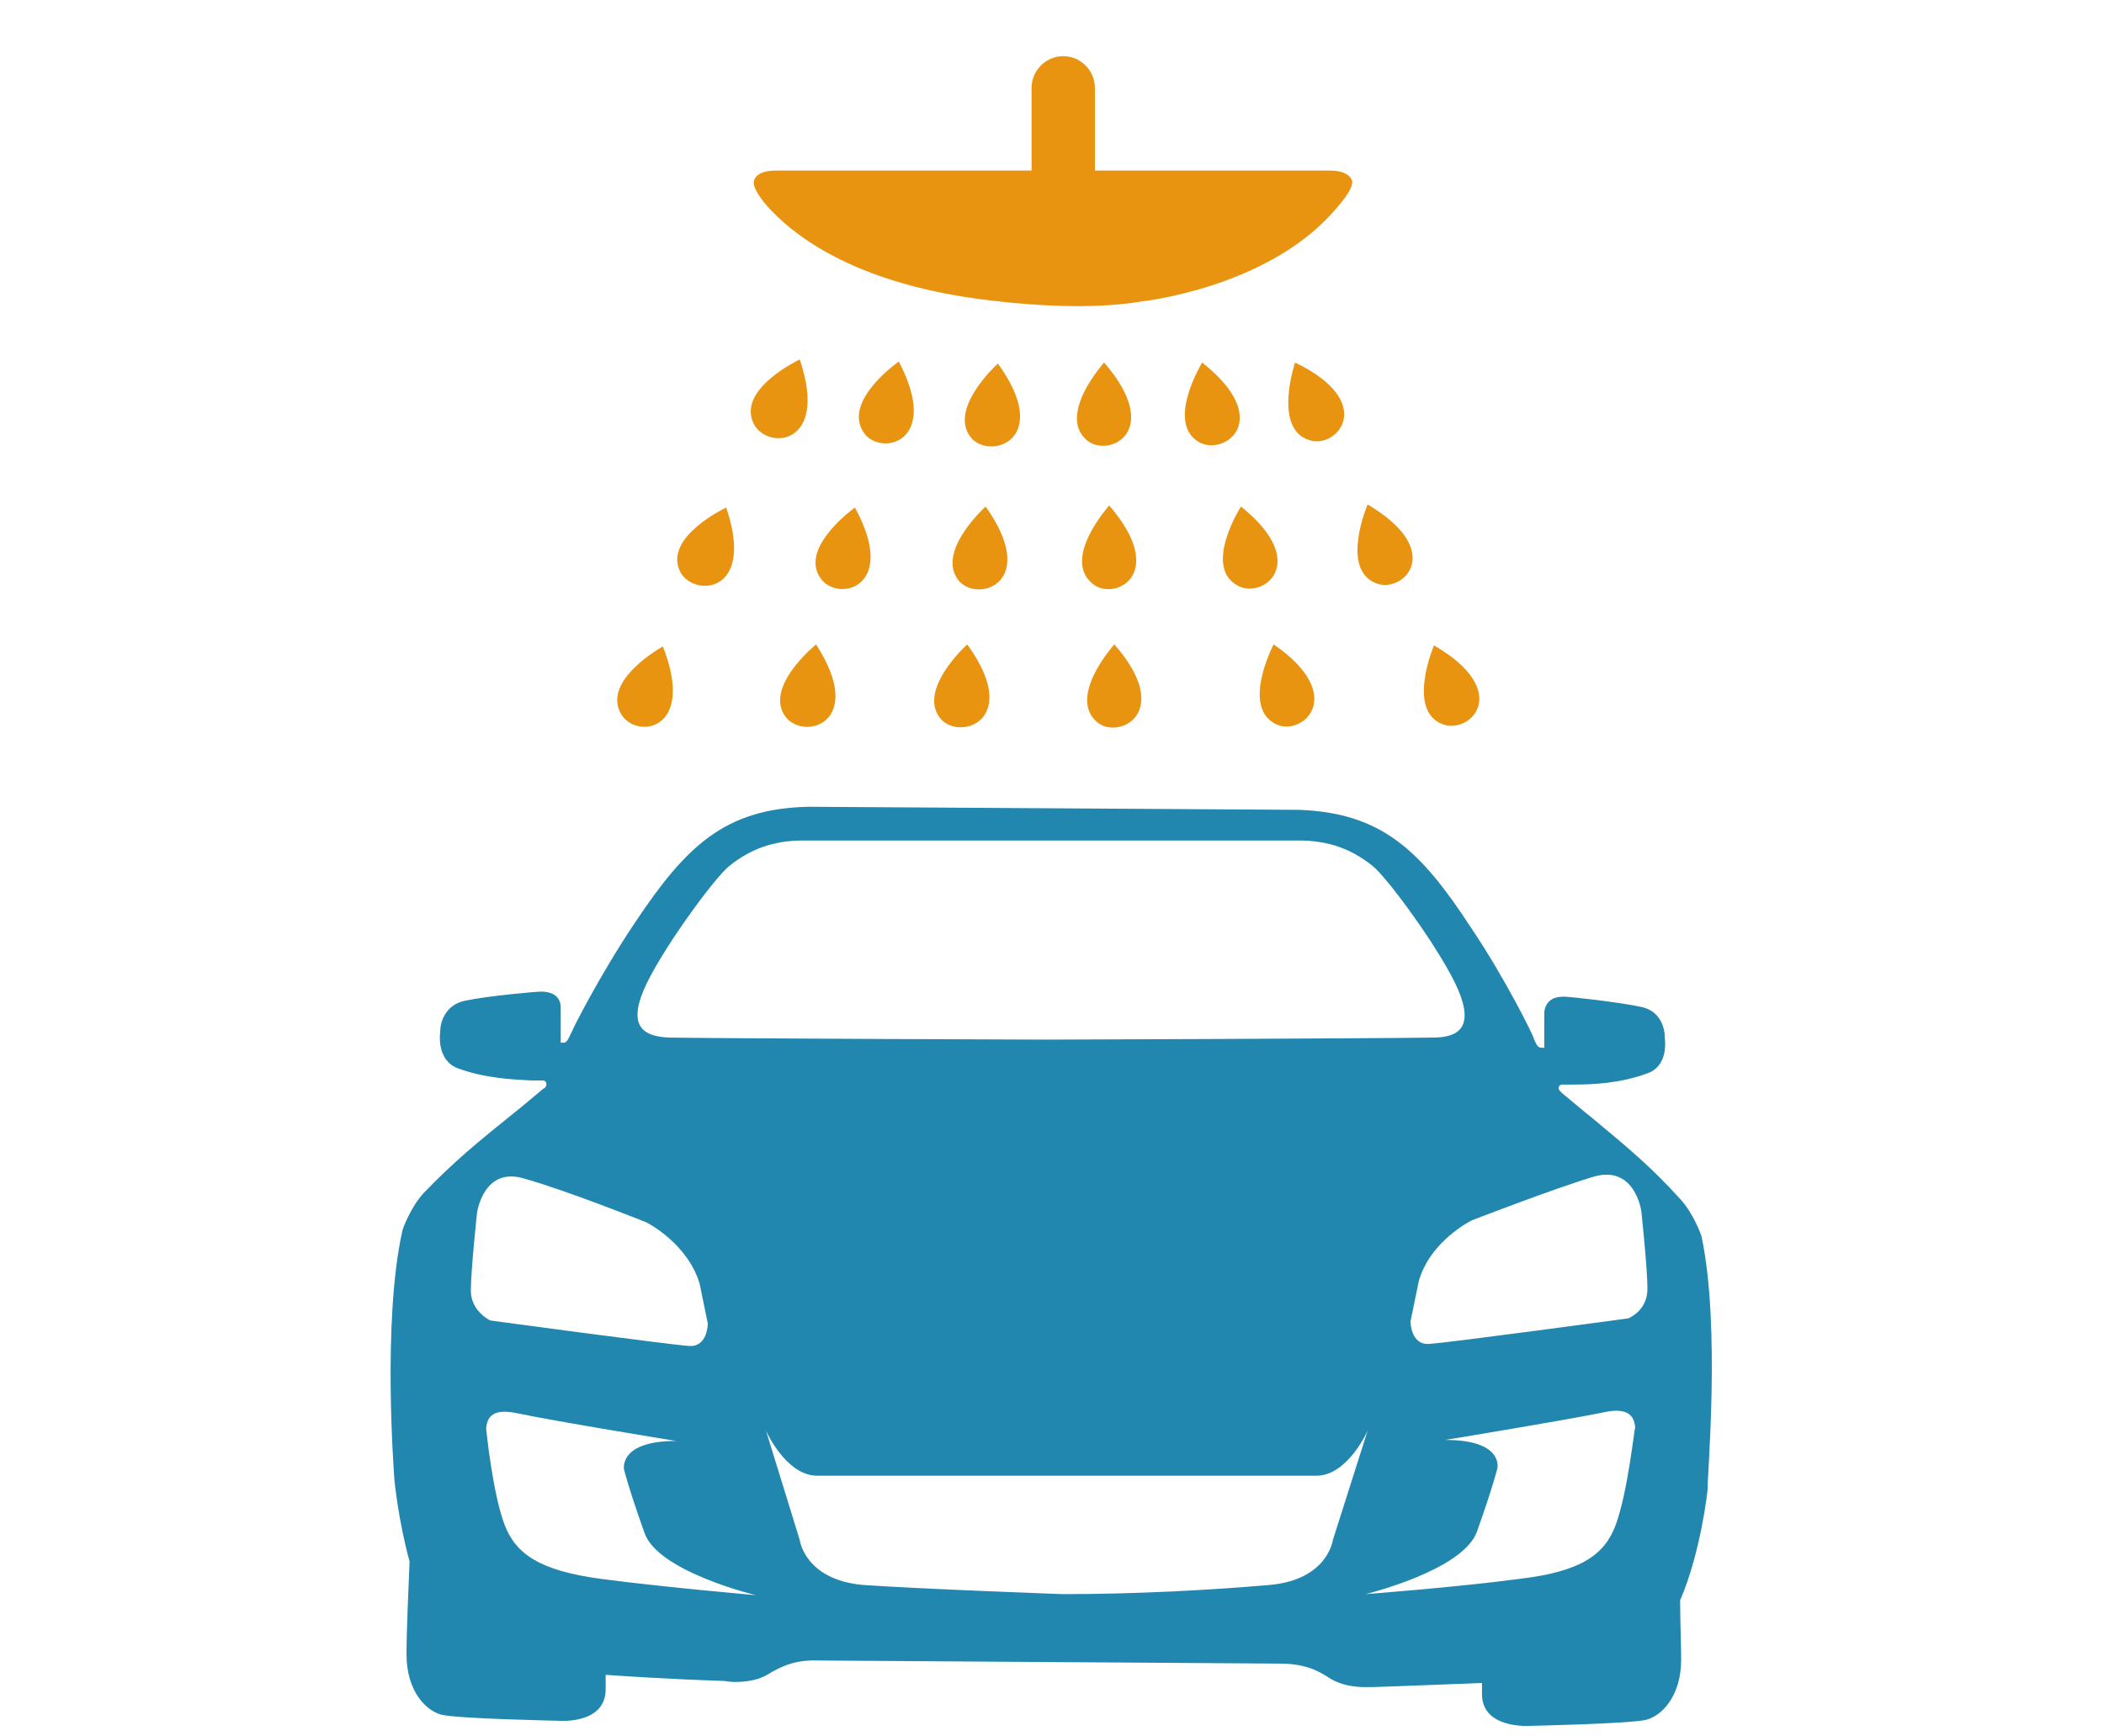 <?xml version="1.0" encoding="utf-8"?>
<!-- Generator: Adobe Illustrator 28.3.0, SVG Export Plug-In . SVG Version: 6.00 Build 0)  -->
<svg version="1.1" id="レイヤー_1" xmlns="http://www.w3.org/2000/svg" xmlns:xlink="http://www.w3.org/1999/xlink" x="0px"
	 y="0px" viewBox="0 0 206 170" style="enable-background:new 0 0 206 170;" xml:space="preserve">
<style type="text/css">
	.st0{fill:#2287AF;}
	.st1{fill:#E99411;}
</style>
<g>
	<path class="st0" d="M166.6,121.1L166.6,121.1c0-0.1-0.8-2.3-2.1-3.7c-2.9-3.2-5.1-5-8.7-8c-0.9-0.7-1.8-1.5-2.9-2.4l0,0
		c-0.1-0.1-0.3-0.3-0.3-0.4l0,0c0-0.4,0.3-0.4,0.4-0.4c0.1,0,0.3,0,0.4,0c0.2,0,0.4,0,0.7,0c1.8,0,4.5-0.1,7.2-1.1
		c0.3-0.1,2-0.7,1.7-3.5c0-0.9-0.4-2.6-2.3-3c-2.3-0.5-7.1-1-7.4-1c0,0-0.2,0-0.3,0c-1.1,0-1.7,0.6-1.8,1.5v3.3v0.1v0.1
		c0,0,0,0-0.1,0H151c-0.3,0-0.5,0-0.9-1.1l0,0c0-0.1-2.6-5.5-6.1-10.7c-4.9-7.5-8.7-11.2-16.8-11.5L79.1,79
		c-8.1,0.2-11.9,3.8-16.9,11.3C58.7,95.5,56,100.9,56,101l0,0c-0.5,1.1-0.6,1.1-0.9,1.1H55c-0.1,0-0.1,0-0.1,0V102v-3.3
		c0-1-0.6-1.5-1.7-1.6c-0.2,0-0.3,0-0.3,0c-0.3,0-5.1,0.4-7.4,0.9c-1.9,0.4-2.4,2.1-2.4,3c-0.3,2.8,1.4,3.5,1.7,3.6
		c2.7,1,5.4,1.1,7.2,1.2c0.2,0,0.5,0,0.7,0s0.3,0,0.4,0c0.1,0,0.4,0,0.4,0.4l0,0c0,0.2-0.2,0.4-0.3,0.4l0,0c-1.1,0.9-2,1.7-2.9,2.4
		c-3.6,2.9-5.8,4.7-8.8,7.8c-1.3,1.4-2.1,3.6-2.1,3.7l0,0c-2,8.9-0.8,24-0.8,24.2s0.4,4.2,1.5,8.2c-0.1,2.6-0.3,6.7-0.3,9.1
		c0,3.6,1.9,5.5,3.4,5.9s11.5,0.6,11.5,0.6s4.6,0.4,4.6-3.1V164c5.5,0.4,11.3,0.6,11.6,0.6c0.1,0,0.5,0.1,1,0.1
		c0.9,0,2.2-0.1,3.2-0.7c1.5-0.9,2.8-1.5,5.2-1.4l44.9,0.3c2.3,0,3.6,0.5,5.1,1.5c1,0.6,2.3,0.8,3.2,0.8c0.5,0,0.9,0,1,0
		c0.3,0,5.4-0.2,10.6-0.4v1.1c0,3.4,4.6,3.1,4.6,3.1s9.9-0.2,11.5-0.6c1.5-0.4,3.4-2.3,3.4-5.9c0-1.5-0.1-3.7-0.1-5.8
		c2-4.6,2.7-10.7,2.7-11C167.1,145.1,168.5,130,166.6,121.1z M63,97c1.5-3.6,6.9-11,8.4-12.2c2-1.6,4.2-2.5,7.3-2.5
		c2.8,0,20.6,0,23.2,0c0,0,0.1,0,0.3,0c2.7,0,22,0,24.9,0c3.1,0,5.3,0.9,7.3,2.5c1.5,1.2,6.9,8.6,8.4,12.2s0,4.6-2.5,4.6
		c-6.6,0.1-36.7,0.2-37.8,0.2l0,0h-0.1l0,0c-1.1,0-30.2-0.1-36.9-0.2C63.1,101.5,61.5,100.6,63,97z M46.1,126.4c0-2,0.6-7.6,0.6-7.6
		s0.6-4.6,4.6-3.4c4,1.1,12,4.3,12,4.3s4,2,5.2,6l0.8,3.9c0,0,0,2.3-1.8,2.2S48,129.3,48,129.3S46.1,128.4,46.1,126.4z M58.8,154.6
		c-5.9-0.8-8.3-2.4-9.4-5.3c-1.2-3.2-1.8-9.4-1.8-9.4c0.1-1.6,1.2-1.9,3.1-1.5c3.8,0.8,15.5,2.7,15.5,2.7c-5.7,0-5.1,2.8-5.1,2.8
		s0.4,1.7,2,6.2c1.3,3.8,10.9,6.1,10.9,6.1S64.8,155.4,58.8,154.6z M130.5,150.8c0,0-0.5,3.9-6.2,4.4s-13.1,0.9-20.2,0.9
		c0,0-13.9-0.5-19.6-0.9c-5.7-0.5-6.2-4.4-6.2-4.4L75,140.1c0,0,1.9,4.3,4.9,4.4h24.3H129c3-0.1,4.9-4.4,4.9-4.4L130.5,150.8z
		 M158.2,149.3c-1.1,3-3.5,4.6-9.4,5.3c-5.9,0.8-15.1,1.5-15.1,1.5s9.5-2.3,10.9-6.1c1.6-4.5,2-6.2,2-6.2s0.7-2.8-5.1-2.8
		c0,0,11.6-1.9,15.5-2.7c1.8-0.4,3-0.1,3.1,1.5C160,139.9,159.4,146,158.2,149.3z M159.4,129.1c0,0-17.7,2.4-19.5,2.5
		s-1.8-2.2-1.8-2.2l0.8-3.9c1.1-4,5.2-6,5.2-6s8-3.1,12-4.3c4-1.1,4.6,3.4,4.6,3.4s0.6,5.6,0.6,7.6
		C161.3,128.4,159.4,129.1,159.4,129.1z"/>
	<g>
		<path class="st1" d="M109.1,63.1c0,0-4.6,5.1-1.7,7.6C109.5,72.5,115,69.8,109.1,63.1z"/>
		<path class="st1" d="M108.6,49.5c0,0-4.6,5.1-1.7,7.6C109,59,114.5,56.3,108.6,49.5z"/>
		<path class="st1" d="M108.1,35.5c0,0-4.6,5.1-1.7,7.6C108.5,44.9,114,42.3,108.1,35.5z"/>
		<path class="st1" d="M94.7,63.1c0,0-5.1,4.6-2.5,7.4C94.2,72.5,100,70.4,94.7,63.1z"/>
		<path class="st1" d="M96.5,49.6c0,0-5.1,4.6-2.5,7.4C96,59,101.7,56.9,96.5,49.6z"/>
		<path class="st1" d="M97.7,35.6c0,0-5.1,4.6-2.5,7.4C97.2,45,103,42.9,97.7,35.6z"/>
		<path class="st1" d="M79.9,63.1c0,0-5.3,4.3-2.9,7.2C78.9,72.5,84.8,70.7,79.9,63.1z"/>
		<path class="st1" d="M83.7,49.7c0,0-5.6,4-3.3,7C82.1,59,88,57.5,83.7,49.7z"/>
		<path class="st1" d="M88,35.4c0,0-5.6,3.9-3.4,7C86.2,44.7,92.2,43.4,88,35.4z"/>
		<path class="st1" d="M64.9,63.3c0,0-6,3.3-4.1,6.6C62.2,72.4,68.2,71.7,64.9,63.3z"/>
		<path class="st1" d="M71.1,49.7c0,0-6.2,2.9-4.5,6.3C67.9,58.5,74,58.2,71.1,49.7z"/>
		<path class="st1" d="M78.3,35.2c0,0-6.2,2.9-4.5,6.3C75.1,44.1,81.2,43.7,78.3,35.2z"/>
		<path class="st1" d="M124.7,63.1c0,0-3.2,6.1,0.2,7.8C127.4,72.2,132.1,68.2,124.7,63.1z"/>
		<path class="st1" d="M121.5,49.6c0,0-3.7,5.8-0.4,7.7C123.5,58.8,128.5,55.2,121.5,49.6z"/>
		<path class="st1" d="M117.7,35.5c0,0-3.6,5.9-0.3,7.8C119.9,44.7,124.8,41.1,117.7,35.5z"/>
		<path class="st1" d="M140.4,63.2c0,0-2.7,6.3,0.8,7.7C143.9,72,148.2,67.7,140.4,63.2z"/>
		<path class="st1" d="M133.9,49.4c0,0-2.7,6.3,0.8,7.7C137.3,58.2,141.7,54,133.9,49.4z"/>
		<path class="st1" d="M126.8,35.5c0,0-2.2,6.5,1.4,7.6C130.9,44,134.9,39.4,126.8,35.5z"/>
	</g>
	<path class="st1" d="M130.2,16.7h-0.1h-1.5h-21.4V8.6c0-1.7-1.4-3.1-3.1-3.1S101,6.9,101,8.6v8.1H77.6H76c-2.3,0-2.2,1.2-2.2,1.2
		c0,0.8,1.2,2.2,1.8,2.8c2.6,2.7,8.6,7.2,21.2,8.7c7.4,0.9,12.2,0.6,15.1,0.1c0,0,11.9-1.3,18.5-8.6c0.7-0.8,2-2.2,2-3.1
		C132.4,18,132.5,16.7,130.2,16.7z"/>
</g>
</svg>
